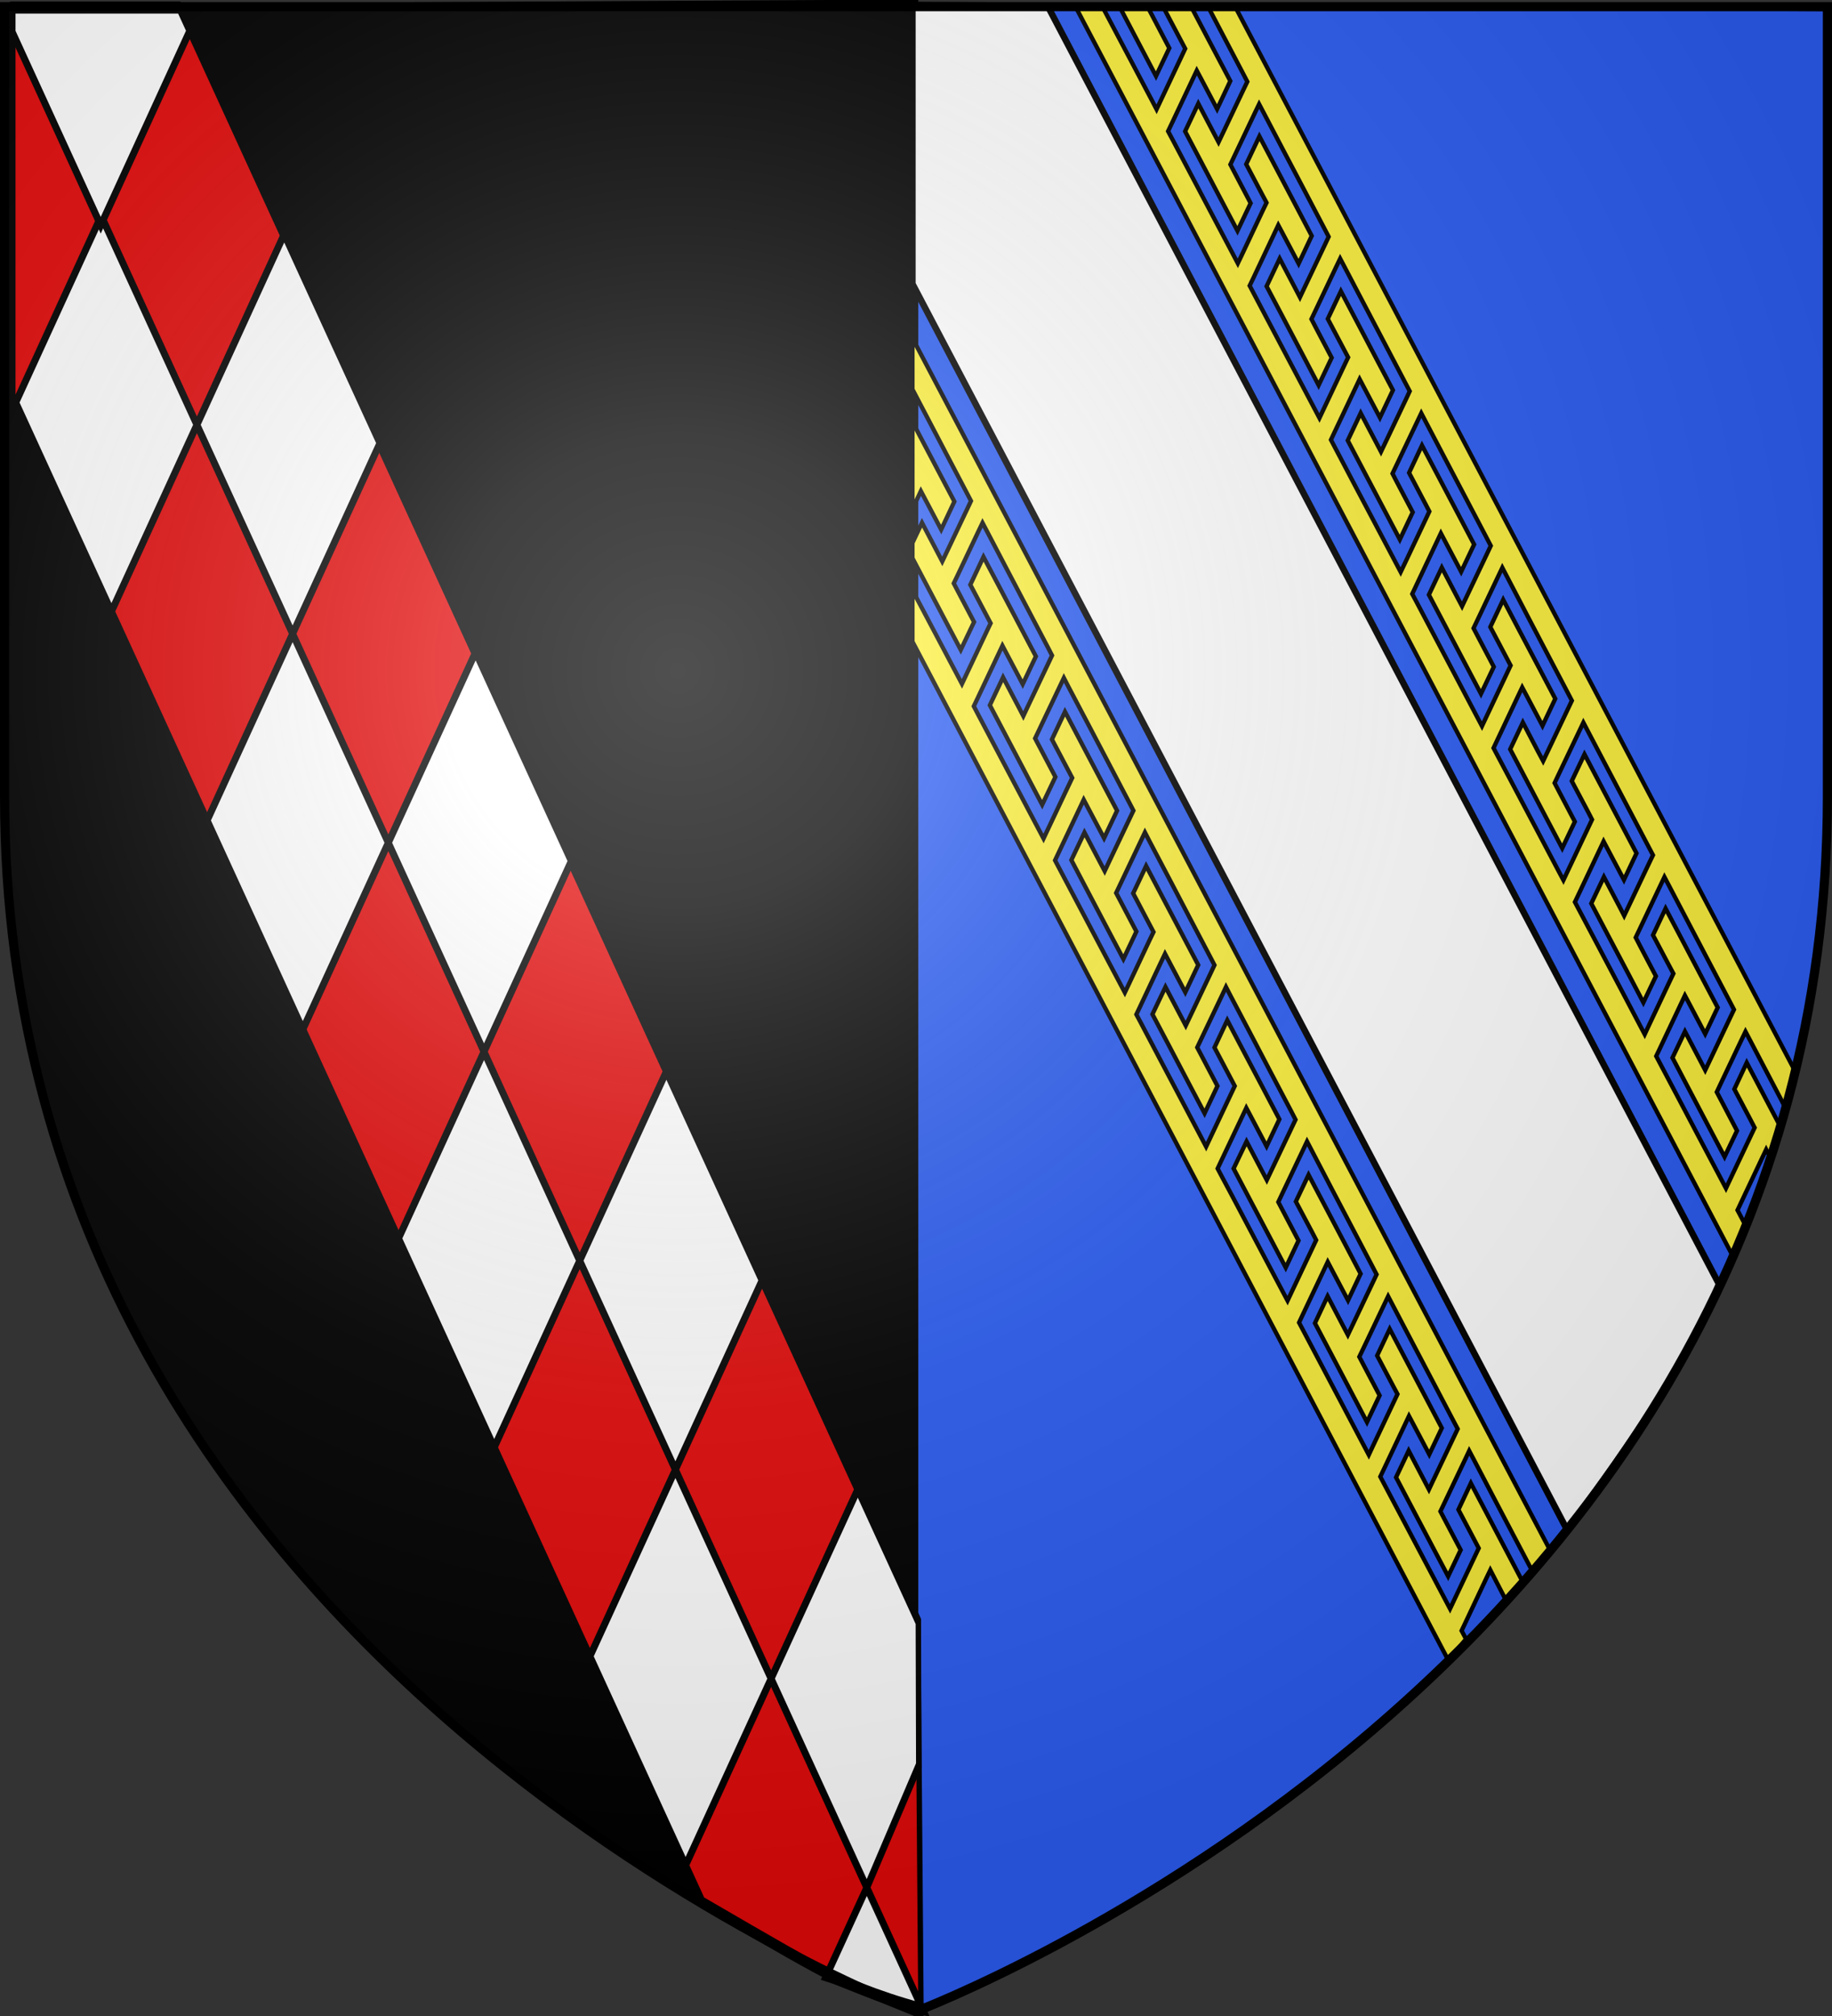 <svg xmlns="http://www.w3.org/2000/svg" xmlns:xlink="http://www.w3.org/1999/xlink" width="600" height="660" version="1.0"><rect width="100%" height="100%" fill="#333333" stroke="none"/><desc>Flag of Canton of Valais (Wallis)</desc><defs><radialGradient xlink:href="#b" id="c" cx="221.445" cy="226.331" r="300" fx="221.445" fy="226.331" gradientTransform="matrix(1.353 0 0 1.349 -77.63 -85.747)" gradientUnits="userSpaceOnUse"/><linearGradient id="b"><stop offset="0" style="stop-color:white;stop-opacity:.314"/><stop offset=".19" style="stop-color:white;stop-opacity:.251"/><stop offset=".6" style="stop-color:#6b6b6b;stop-opacity:.125"/><stop offset="1" style="stop-color:black;stop-opacity:.125"/></linearGradient></defs><g style="display:inline"><path d="M300 658.5V.59L1.5 2.175v258.552C1.5 546.18 300 658.5 300 658.5z" style="fill:#000;fill-opacity:1;fill-rule:evenodd;stroke:#000;stroke-width:1.5;stroke-linecap:butt;stroke-linejoin:miter;stroke-opacity:1;stroke-miterlimit:4;stroke-dasharray:none"/><path d="M300 659.25V1.34l298.5 1.586v258.552C598.5 546.93 300 659.25 300 659.25z" style="fill:#2b5df2;fill-opacity:1;fill-rule:evenodd;stroke:#000;stroke-width:1.5;stroke-linecap:butt;stroke-linejoin:miter;stroke-miterlimit:4;stroke-dasharray:none;stroke-opacity:1;display:inline"/><g style="display:inline"><g style="fill:#e20909"><path d="M71.216-201.5h540.728c75.313-43.651 59.246-34.314 105.236-65.785l-71.578-69.14H66.71L1.5-271.216z" style="opacity:1;fill:#e20909;fill-opacity:1;fill-rule:evenodd;stroke:#000;stroke-width:3;stroke-linecap:butt;stroke-linejoin:miter;stroke-miterlimit:4;stroke-dasharray:none;stroke-opacity:1;display:inline" transform="scale(.591 1.29)rotate(45 -325.438 -127.877)"/><path d="M673.5-268.5v31.573c6.985-5.264 22.74-15.23 43.563-31.573zM598.5-336.437v67.937h75l-1.545-42.256-25.999-25.682zM523.5-268.5v67h75v-67zM448.5-336.437v67.937h75v-67.937zM373.5-268.5v67h75v-67zM298.5-336.937v68.437h75v-68.437zM223.5-268.5v67h75v-67zM148.5-336.937v68.437h75v-68.437zM73.5-268.5v67h75v-67z" style="opacity:1;fill:#fff;fill-opacity:1;fill-rule:evenodd;stroke:#000;stroke-width:3;stroke-linecap:butt;stroke-linejoin:miter;stroke-miterlimit:4;stroke-dasharray:none;stroke-opacity:1;display:inline" transform="scale(.591 1.29)rotate(45 -325.438 -127.877)"/><path d="M66.719-336.437 1.5-271.22l4.594 4.594H75v-69.812z" style="opacity:1;fill:#fff;fill-opacity:1;fill-rule:evenodd;stroke:#000;stroke-width:3;stroke-linecap:butt;stroke-linejoin:miter;stroke-miterlimit:4;stroke-dasharray:none;stroke-opacity:1" transform="scale(.591 1.29)rotate(45 -325.438 -127.877)"/></g><g style="opacity:1;display:inline"><path d="M205.383 540.186v90.818L419.816 1039c21.542-29.473 41.319-58.01 49.715-80.524l-219.793-418.29z" style="opacity:1;fill:#fff;fill-opacity:1;fill-rule:evenodd;stroke:#000;stroke-width:2.105;stroke-linecap:butt;stroke-linejoin:miter;stroke-miterlimit:4;stroke-dasharray:none;stroke-opacity:1;display:inline" transform="translate(93.453 -538.084)"/><path d="M258.742 540.186 395.926 800.85l77.7 147.633 4.868-8.73-1.453-2.754-1.442-2.73 1.302-2.762 6.772-14.335 1.318-2.761 1.426 2.761 3.132-10.417-5.72-10.868-5.208-9.897-4.06 8.656 5.207 9.867 1.441 2.762-1.301 2.73-6.788 14.335-1.302 2.761-1.441-2.73-6.664-12.597-6.649-12.629-6.648-12.566-1.442-2.73 1.318-2.762 6.772-14.335 1.302-2.761 1.441 2.7 5.207 9.866 4.092-8.626-5.207-9.897-6.633-12.629-5.223-9.898-4.122 8.72 5.238 9.897 1.441 2.7-1.317 2.76-6.773 14.336-1.301 2.792-1.442-2.73-6.664-12.66-6.648-12.597-6.664-12.597-1.441-2.73 1.317-2.762 6.772-14.335 1.302-2.761 1.441 2.73 5.223 9.867 4.122-8.719-5.207-9.898-6.648-12.628-5.192-9.867-4.169 8.75 5.223 9.867 1.426 2.761-1.302 2.762-6.773 14.304-1.301 2.761-1.442-2.7-6.648-12.596-6.68-12.629-3.363-6.36-3.316-6.237-1.441-2.73 1.302-2.762 6.772-14.335 1.317-2.761 1.442 2.7 5.207 9.866 4.184-8.843-5.207-9.898-6.649-12.597-5.207-9.929-4.215 8.936 5.223 9.898 1.425 2.7-1.301 2.76-6.773 14.336-1.302 2.761-1.441-2.73-6.648-12.629-6.649-12.597-6.664-12.628-1.441-2.7 1.302-2.761 6.772-14.335 1.302-2.761 1.441 2.73 5.207 9.867 4.247-8.936-5.207-9.898-6.649-12.628-5.223-9.898-4.23 8.967 5.207 9.898 1.441 2.761-1.302 2.762-6.772 14.304-1.318 2.761-1.425-2.7-6.664-12.628-6.664-12.597-6.649-12.628-1.441-2.73 1.302-2.762 6.788-14.335 1.302-2.761 1.44 2.73 5.208 9.867 4.262-8.998-5.207-9.867-6.633-12.628-5.207-9.898-4.293 9.06 5.222 9.867 1.442 2.73-1.318 2.762-6.772 14.335-1.302 2.761-1.441-2.73-6.649-12.598-6.664-12.628-6.648-12.597-1.457-2.762 1.317-2.73 6.757-14.335 1.302-2.761 1.457 2.73 5.207 9.867 4.293-9.091-5.192-9.898-6.741-12.814-5.207-9.867-4.324 9.122 5.207 9.867 1.457 2.73-1.333 2.762-6.757 14.334-1.317 2.762-1.441-2.73-6.649-12.598-6.648-12.597-6.649-12.597-1.457-2.73 1.318-2.762 6.772-14.335 1.302-2.761 1.457 2.73 5.207 9.867 4.324-9.184-5.208-9.867-6.648-12.629-1.007-1.923h-7.966l-.589 1.24 5.207 9.868 1.441 2.73-1.301 2.762-6.773 14.334-1.302 2.762-1.44-2.762-6.65-12.597-6.648-12.566-3.053-5.771zm14.428 0 .14.279 6.632 12.628 5.207 9.898 4.355-9.153-5.191-9.898-1.442-2.73.48-1.024zm28.98 0 4.851 9.246 6.618 12.628 1.44 2.762-1.316 2.73-6.788 14.304-1.318 2.761-1.441-2.73-5.192-9.898-4.324 9.091 5.208 9.898 6.741 12.815 5.207 9.866 4.309-9.06-5.192-9.898-1.441-2.761 1.301-2.73 6.788-14.304 1.318-2.73 1.441 2.73 6.633 12.66 6.648 12.627 6.633 12.66 1.426 2.73-1.302 2.762-6.788 14.272-1.317 2.793-1.441-2.762-5.192-9.898-4.293 9.06 5.208 9.867 6.648 12.629 5.192 9.897 4.277-8.998-5.207-9.897-1.426-2.762 1.302-2.73 6.788-14.335 1.317-2.73 1.441 2.73 6.633 12.66 6.633 12.628 6.649 12.69 1.426 2.7-1.302 2.792-6.788 14.272-1.318 2.762-1.44-2.762-5.208-9.897-4.246 8.967 5.207 9.897 6.648 12.629 5.208 9.898 4.23-8.936-5.207-9.898-1.426-2.762 1.302-2.73 6.804-14.273 1.317-2.761 1.426 2.73 6.633 12.66 6.633 12.628 6.648 12.659 1.426 2.73-1.302 2.762-6.788 14.273-1.317 2.761-1.426-2.7-5.207-9.96-4.231 8.906 5.207 9.898 6.649 12.628 5.207 9.898 4.2-8.843-5.207-9.898-1.426-2.73 1.317-2.762 6.788-14.304 1.317-2.761 1.442 2.761 3.285 6.299 3.332 6.392 6.648 12.69 6.649 12.66 1.426 2.73-1.318 2.761-6.788 14.273-1.301 2.73-1.457-2.7-5.192-9.928-4.153 8.78 5.207 9.899 6.633 12.628 5.207 9.867 4.138-8.688-5.192-9.898-1.44-2.761 1.3-2.762 6.82-14.303 1.302-2.73 1.425 2.73 6.633 12.628 6.649 12.66 6.648 12.658 1.442 2.73-1.333 2.762-6.788 14.304-1.317 2.762-1.426-2.762-5.207-9.929-4.138 8.688 5.222 9.929 6.649 12.597 5.192 9.898 4.106-8.626-5.191-9.898-1.426-2.761 1.302-2.73 6.788-14.304 1.317-2.762 1.441 2.73 6.618 12.629 6.648 12.66 6.633 12.628 1.441 2.761-1.317 2.761-6.788 14.304-1.317 2.762-1.441-2.762-5.192-9.898-4.091 8.595 5.191 9.898 6.664 12.66 5.207 9.866 4.076-8.533-5.191-9.928-1.442-2.73 1.302-2.762 6.788-14.304 1.317-2.73 1.442 2.73 6.633 12.66 4.813 9.184 3.167-11.995-86.77-164.895-96.473-183.311zm-96.767 108.597v16.755l4.48 8.532 6.617 12.629 6.633 12.628 1.44 2.761-1.3 2.762-6.789 14.273-1.317 2.761-1.441-2.761-5.192-9.898-3.13 6.609v4.964l3.967 7.54 6.648 12.628 5.207 9.867 4.355-9.122-5.207-9.898-1.441-2.762 1.317-2.73 6.788-14.335 1.317-2.73 1.442 2.73 6.633 12.66 6.633 12.628 6.633 12.628 1.425 2.761-1.302 2.762-6.787 14.273-1.318 2.792-1.441-2.761-5.192-9.898-4.324 9.122 5.192 9.867 6.742 12.814 5.207 9.898 4.324-9.091-5.208-9.898-1.44-2.73 1.316-2.762 6.788-14.272 1.318-2.762 1.425 2.762 6.649 12.628 6.648 12.66 6.618 12.627 1.441 2.762-1.302 2.73-6.803 14.304-1.302 2.761-1.441-2.73-5.192-9.898-4.293 9.03 5.192 9.897 6.648 12.628 5.208 9.867 4.261-8.998-5.191-9.898-1.441-2.73 1.317-2.762 6.788-14.303 1.317-2.762 1.426 2.762 6.648 12.628 6.633 12.66 6.649 12.659 1.425 2.73-1.301 2.761-6.804 14.304-1.302 2.73-1.44-2.73-5.208-9.898-4.262 8.936 5.223 9.898 6.633 12.628 5.222 9.898 4.216-8.936-5.192-9.898-1.441-2.73 1.317-2.761 6.804-14.273 1.301-2.762 1.426 2.762 6.649 12.628 6.633 12.66 6.648 12.628 1.426 2.761-1.302 2.73-6.803 14.304-1.302 2.73-1.426-2.699-5.207-9.928-4.246 8.873 5.222 9.93 6.649 12.597 5.207 9.897 4.184-8.842-5.191-9.898-1.426-2.73 1.302-2.762 6.803-14.304 1.302-2.761 1.441 2.761 3.301 6.33 3.332 6.391 6.648 12.66 6.633 12.659 1.426 2.73-1.302 2.762-6.788 14.273-1.317 2.761-1.441-2.73-5.192-9.93-4.153 8.813 5.192 9.866 6.648 12.629 5.207 9.898 4.138-8.72-5.207-9.897-1.441-2.762 1.317-2.73 6.803-14.304 1.318-2.761 1.425 2.73 6.633 12.66 6.633 12.628 6.649 12.66 1.441 2.73-1.317 2.761-6.804 14.304-1.301 2.761-1.426-2.73-5.207-9.96-4.138 8.719 5.207 9.898 6.648 12.628 5.208 9.867 4.106-8.626-5.207-9.898-1.426-2.73 1.318-2.762 6.788-14.273 1.317-2.792 1.441 2.73 6.618 12.66 6.633 12.628 6.045 11.484 5.949-6.595L343.56 911.34zm0 27.397v28.515l1.457-3.072 1.302-2.762 1.441 2.73 5.207 9.868 4.324-9.185-5.191-9.866-6.649-12.629zm23.262 44.215-4.308 9.122 5.207 9.867 1.441 2.73-1.317 2.762-6.772 14.334-1.302 2.762-1.441-2.73-6.649-12.598-6.664-12.597-1.457-2.762v16.848L305.575 938.52l75.323 143.133 5.792-6.983-1.457-2.73 1.317-2.762 6.757-14.335 1.333-2.761 1.426 2.761 4.047 7.81 5.22-6.538-5.207-9.897-6.648-12.66-5.208-9.898-4.075 8.657 5.207 9.867 1.441 2.761-1.302 2.73-6.788 14.336-1.302 2.761-1.44-2.73-6.65-12.597-6.663-12.629-6.649-12.566-1.441-2.73 1.317-2.762 6.773-14.335 1.302-2.761 1.44 2.7 5.208 9.866 4.107-8.626-5.207-9.898-6.649-12.628-5.207-9.898-4.122 8.72 5.222 9.897 1.442 2.7-1.302 2.76-6.788 14.336-1.302 2.792-1.441-2.73-6.664-12.66-6.649-12.597-6.648-12.597-1.441-2.73 1.301-2.762 6.788-14.335 1.302-2.761 1.441 2.73 5.208 9.867 4.122-8.719-5.192-9.898-6.648-12.628-5.207-9.867-4.17 8.75 5.239 9.867 1.426 2.761-1.302 2.762-6.772 14.304-1.302 2.761-1.442-2.7-6.663-12.597-6.664-12.628-3.363-6.36-3.332-6.237-1.442-2.73 1.302-2.762 6.788-14.335 1.302-2.761 1.441 2.7 5.207 9.866 4.185-8.843-5.192-9.898-6.648-12.597-5.223-9.929-4.2 8.936 5.223 9.898 1.425 2.7-1.301 2.76-6.773 14.336-1.302 2.761-1.44-2.73-6.665-12.629-6.648-12.597-6.649-12.628-1.441-2.7 1.302-2.761 6.757-14.335 1.317-2.761 1.441 2.73 5.207 9.867 4.231-8.936-5.207-9.898-6.648-12.628-5.208-9.898-4.246 8.967 5.207 9.898 1.457 2.761-1.317 2.73-6.757 14.336-1.317 2.761-1.426-2.7-6.68-12.628-6.648-12.597-6.664-12.628-1.441-2.73 1.301-2.762 6.788-14.335 1.302-2.761 1.441 2.73 5.223 9.867 4.262-8.998-5.207-9.867-6.649-12.628-5.207-9.898-4.277 9.06 5.207 9.867 1.441 2.73-1.317 2.762-6.772 14.335-1.302 2.761-1.442-2.73-6.648-12.598-6.664-12.628-6.648-12.597-1.442-2.762 1.302-2.73 6.773-14.335 1.301-2.761 1.442 2.73 5.207 9.867 4.308-9.091-5.207-9.898-6.742-12.815z" style="opacity:1;fill:#fcef3c;fill-opacity:1;fill-rule:evenodd;stroke:#000;stroke-width:1.403;stroke-linecap:butt;stroke-linejoin:miter;stroke-miterlimit:4;stroke-dasharray:none;stroke-opacity:1;display:inline" transform="translate(93.453 -538.084)"/></g></g></g><path d="M300 658.5s298.5-112.32 298.5-397.772V2.176H1.5v258.552C1.5 546.18 300 658.5 300 658.5" style="opacity:1;fill:url(#c);fill-opacity:1;fill-rule:evenodd;stroke:none;stroke-width:1px;stroke-linecap:butt;stroke-linejoin:miter;stroke-opacity:1"/><path d="M300 658.5S1.5 546.18 1.5 260.728V2.176h597v258.552C598.5 546.18 300 658.5 300 658.5z" style="opacity:1;fill:none;fill-opacity:1;fill-rule:evenodd;stroke:#000;stroke-width:3;stroke-linecap:butt;stroke-linejoin:miter;stroke-miterlimit:4;stroke-dasharray:none;stroke-opacity:1"/></svg>